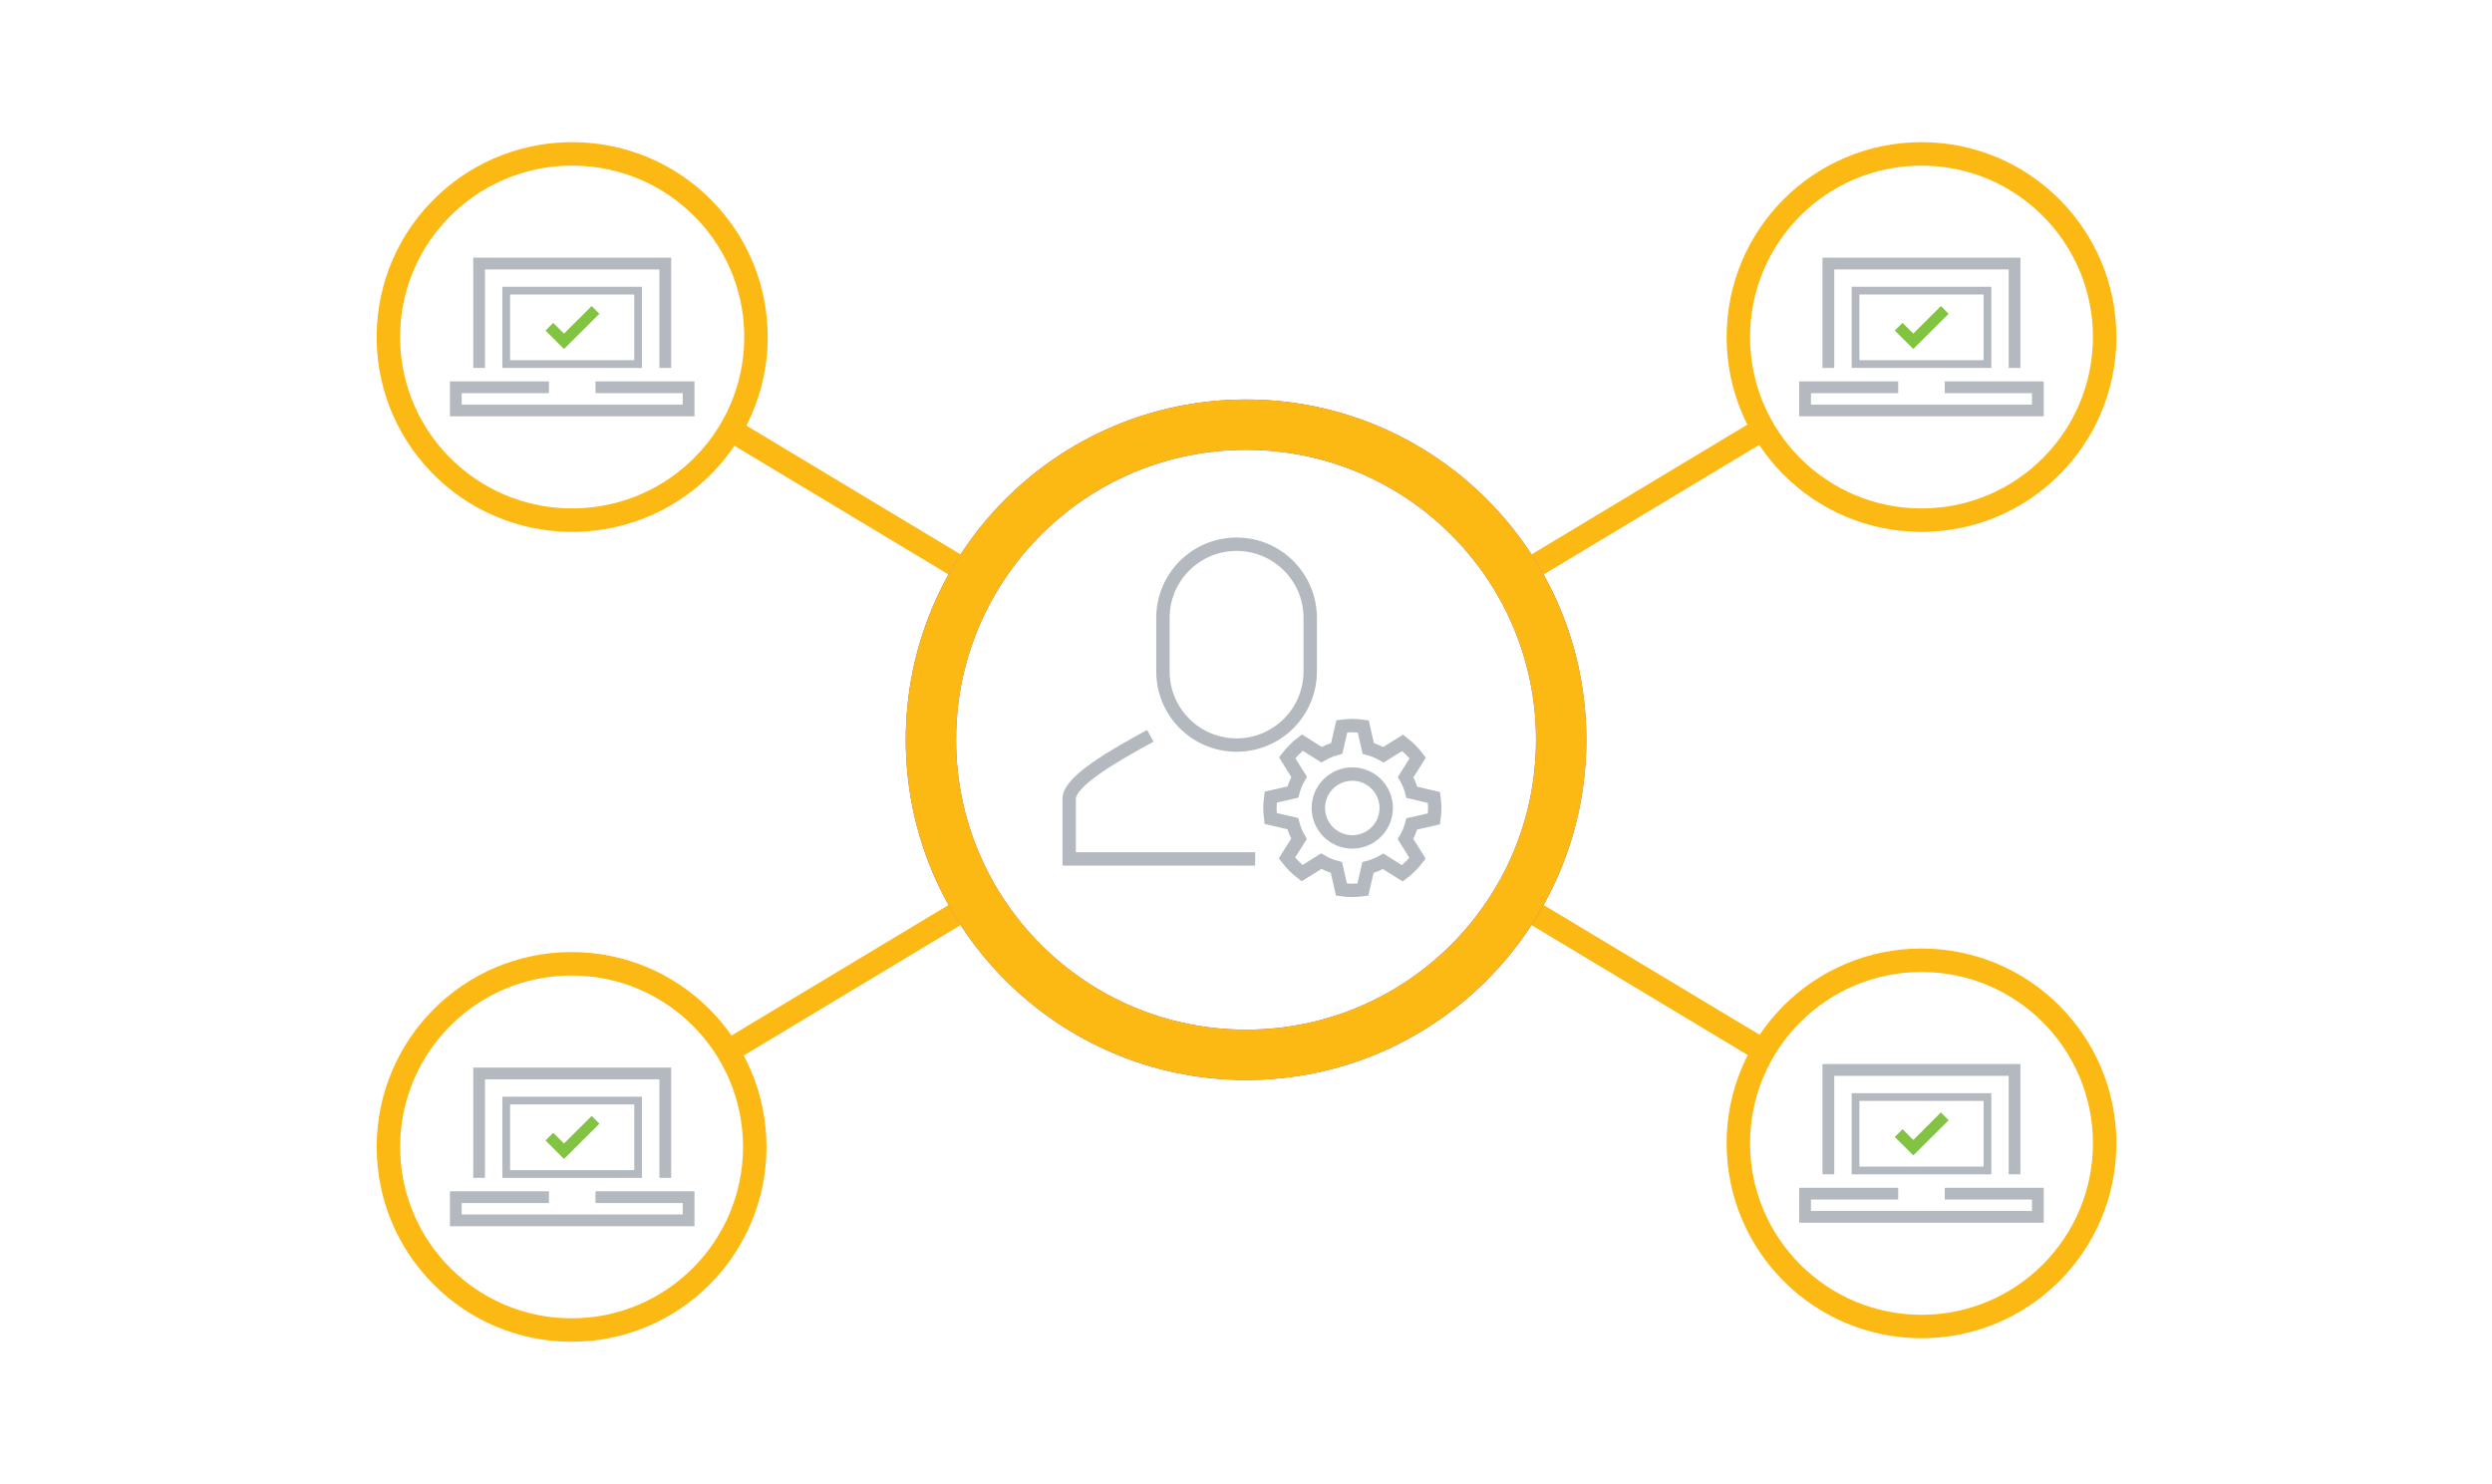 <?xml version="1.0" encoding="UTF-8"?>
<svg id="Email" xmlns="http://www.w3.org/2000/svg" viewBox="0 0 460 274">
  <defs>
    <style>
      .cls-1 {
        stroke: #9253a1;
      }

      .cls-1, .cls-2, .cls-3, .cls-4, .cls-5 {
        fill: none;
        stroke-miterlimit: 10;
      }

      .cls-1, .cls-3 {
        stroke-width: 9.29px;
      }

      .cls-6 {
        fill: #82c341;
      }

      .cls-2 {
        stroke-width: 2.17px;
      }

      .cls-2, .cls-5 {
        stroke: #b3b9bf;
      }

      .cls-7 {
        fill: #b3b9bf;
      }

      .cls-3, .cls-4 {
        stroke: #fdb913;
      }

      .cls-4 {
        stroke-width: 4.33px;
      }

      .cls-5 {
        stroke-width: 2.47px;
      }
    </style>
  </defs>
  <line class="cls-4" x1="135.98" y1="80.02" x2="176.19" y2="104.2"/>
  <line class="cls-4" x1="283.78" y1="168.91" x2="323.99" y2="193.08"/>
  <line class="cls-4" x1="324.04" y1="80.02" x2="283.84" y2="104.2"/>
  <line class="cls-4" x1="176.19" y1="168.94" x2="135.99" y2="193.12"/>
  <circle class="cls-1" cx="230.01" cy="136.57" r="58.17"/>
  <path class="cls-4" d="M129.15,86.58c13.5-12.95,13.91-34.36.92-47.81-12.99-13.45-34.47-13.86-47.98-.91-13.5,12.95-13.91,34.36-.92,47.81,12.99,13.45,34.47,13.86,47.98.91Z"/>
  <circle class="cls-4" cx="354.69" cy="62.22" r="33.81"/>
  <circle class="cls-4" cx="105.51" cy="211.74" r="33.81"/>
  <g>
    <path class="cls-5" d="M212.34,135.85c-6.87,3.71-14.98,8.42-14.98,11.6v11.12h34.33"/>
    <path class="cls-7" d="M228.26,101.71c6.82,0,12.36,5.54,12.36,12.36v9.89c0,6.82-5.54,12.36-12.36,12.36s-12.36-5.54-12.36-12.36v-9.89c0-6.82,5.54-12.36,12.36-12.36M228.26,99.24c-8.19,0-14.83,6.64-14.83,14.83v9.89c0,8.19,6.64,14.83,14.83,14.83s14.83-6.64,14.83-14.83v-9.89c0-8.19-6.64-14.83-14.83-14.83h0Z"/>
    <g>
      <path class="cls-5" d="M264.69,151.18c.09-.66.15-1.33.15-2.01s-.06-1.31-.14-1.94l-4.08-.95c-.26-.99-.65-1.93-1.15-2.8l2.23-3.54c-.8-1.05-1.74-1.99-2.79-2.8l-3.55,2.21c-.86-.51-1.8-.9-2.79-1.16l-.93-4.08c-.66-.09-1.33-.15-2.01-.15s-1.31.06-1.94.14l-.95,4.08c-.99.26-1.93.65-2.8,1.15l-3.54-2.23c-1.05.8-1.99,1.74-2.8,2.79l2.21,3.55c-.51.86-.9,1.8-1.16,2.79l-4.08.93c-.09.66-.15,1.33-.15,2.01s.06,1.31.14,1.94l4.08.95c.26.99.65,1.93,1.15,2.8l-2.23,3.54c.8,1.05,1.74,1.99,2.79,2.8l3.55-2.21c.86.51,1.8.9,2.79,1.16l.93,4.08c.66.09,1.33.15,2.01.15s1.31-.06,1.94-.14l.95-4.08c.99-.26,1.93-.65,2.8-1.15l3.54,2.23c1.05-.8,1.99-1.74,2.8-2.79l-2.21-3.55c.51-.86.9-1.8,1.16-2.79l4.08-.93Z"/>
      <path class="cls-7" d="M249.62,144.14c2.77,0,5.03,2.26,5.03,5.03s-2.26,5.03-5.03,5.03-5.03-2.26-5.03-5.03,2.26-5.03,5.03-5.03M249.62,141.67c-4.14,0-7.5,3.36-7.5,7.5s3.36,7.5,7.5,7.5,7.5-3.36,7.5-7.5-3.36-7.5-7.5-7.5h0Z"/>
    </g>
  </g>
  <circle class="cls-4" cx="354.69" cy="211.09" r="33.81"/>
  <circle class="cls-3" cx="230.01" cy="136.57" r="58.17"/>
  <g>
    <polygon class="cls-6" points="104.11 64.43 100.7 61.03 102.12 59.61 104.11 61.59 109.21 56.51 110.64 57.93 104.11 64.43"/>
    <g>
      <path class="cls-7" d="M117.08,54.37v12.13h-22.92v-12.13h22.92M118.51,52.94h-25.78v14.99h25.78v-14.99h0Z"/>
      <polyline class="cls-2" points="88.44 67.93 88.44 48.66 122.81 48.66 122.81 67.93"/>
      <polyline class="cls-2" points="109.92 71.5 127.11 71.5 127.11 75.78 84.14 75.78 84.14 71.5 101.33 71.5"/>
    </g>
  </g>
  <g>
    <polygon class="cls-6" points="104.11 213.96 100.7 210.55 102.12 209.13 104.11 211.11 109.21 206.03 110.64 207.46 104.11 213.96"/>
    <g>
      <path class="cls-7" d="M117.08,203.9v12.13h-22.92v-12.13h22.92M118.51,202.47h-25.78v14.99h25.78v-14.99h0Z"/>
      <polyline class="cls-2" points="88.44 217.45 88.44 198.18 122.81 198.18 122.81 217.45"/>
      <polyline class="cls-2" points="109.92 221.02 127.11 221.02 127.11 225.3 84.14 225.3 84.14 221.02 101.33 221.02"/>
    </g>
  </g>
  <g>
    <polygon class="cls-6" points="353.18 213.31 349.76 209.9 351.19 208.48 353.18 210.46 358.27 205.38 359.7 206.81 353.18 213.31"/>
    <g>
      <path class="cls-7" d="M366.15,203.25v12.13h-22.92v-12.13h22.92M367.58,201.82h-25.78v14.99h25.78v-14.99h0Z"/>
      <polyline class="cls-2" points="337.5 216.8 337.5 197.53 371.87 197.53 371.87 216.8"/>
      <polyline class="cls-2" points="358.98 220.37 376.17 220.37 376.17 224.65 333.2 224.65 333.2 220.37 350.39 220.37"/>
    </g>
  </g>
  <g>
    <polygon class="cls-6" points="353.18 64.43 349.76 61.03 351.19 59.61 353.18 61.59 358.27 56.51 359.7 57.93 353.18 64.43"/>
    <g>
      <path class="cls-7" d="M366.15,54.37v12.13h-22.92v-12.13h22.92M367.58,52.94h-25.78v14.99h25.78v-14.99h0Z"/>
      <polyline class="cls-2" points="337.5 67.93 337.5 48.66 371.87 48.66 371.87 67.93"/>
      <polyline class="cls-2" points="358.98 71.5 376.17 71.5 376.17 75.78 333.2 75.78 333.2 71.5 350.39 71.5"/>
    </g>
  </g>
</svg>